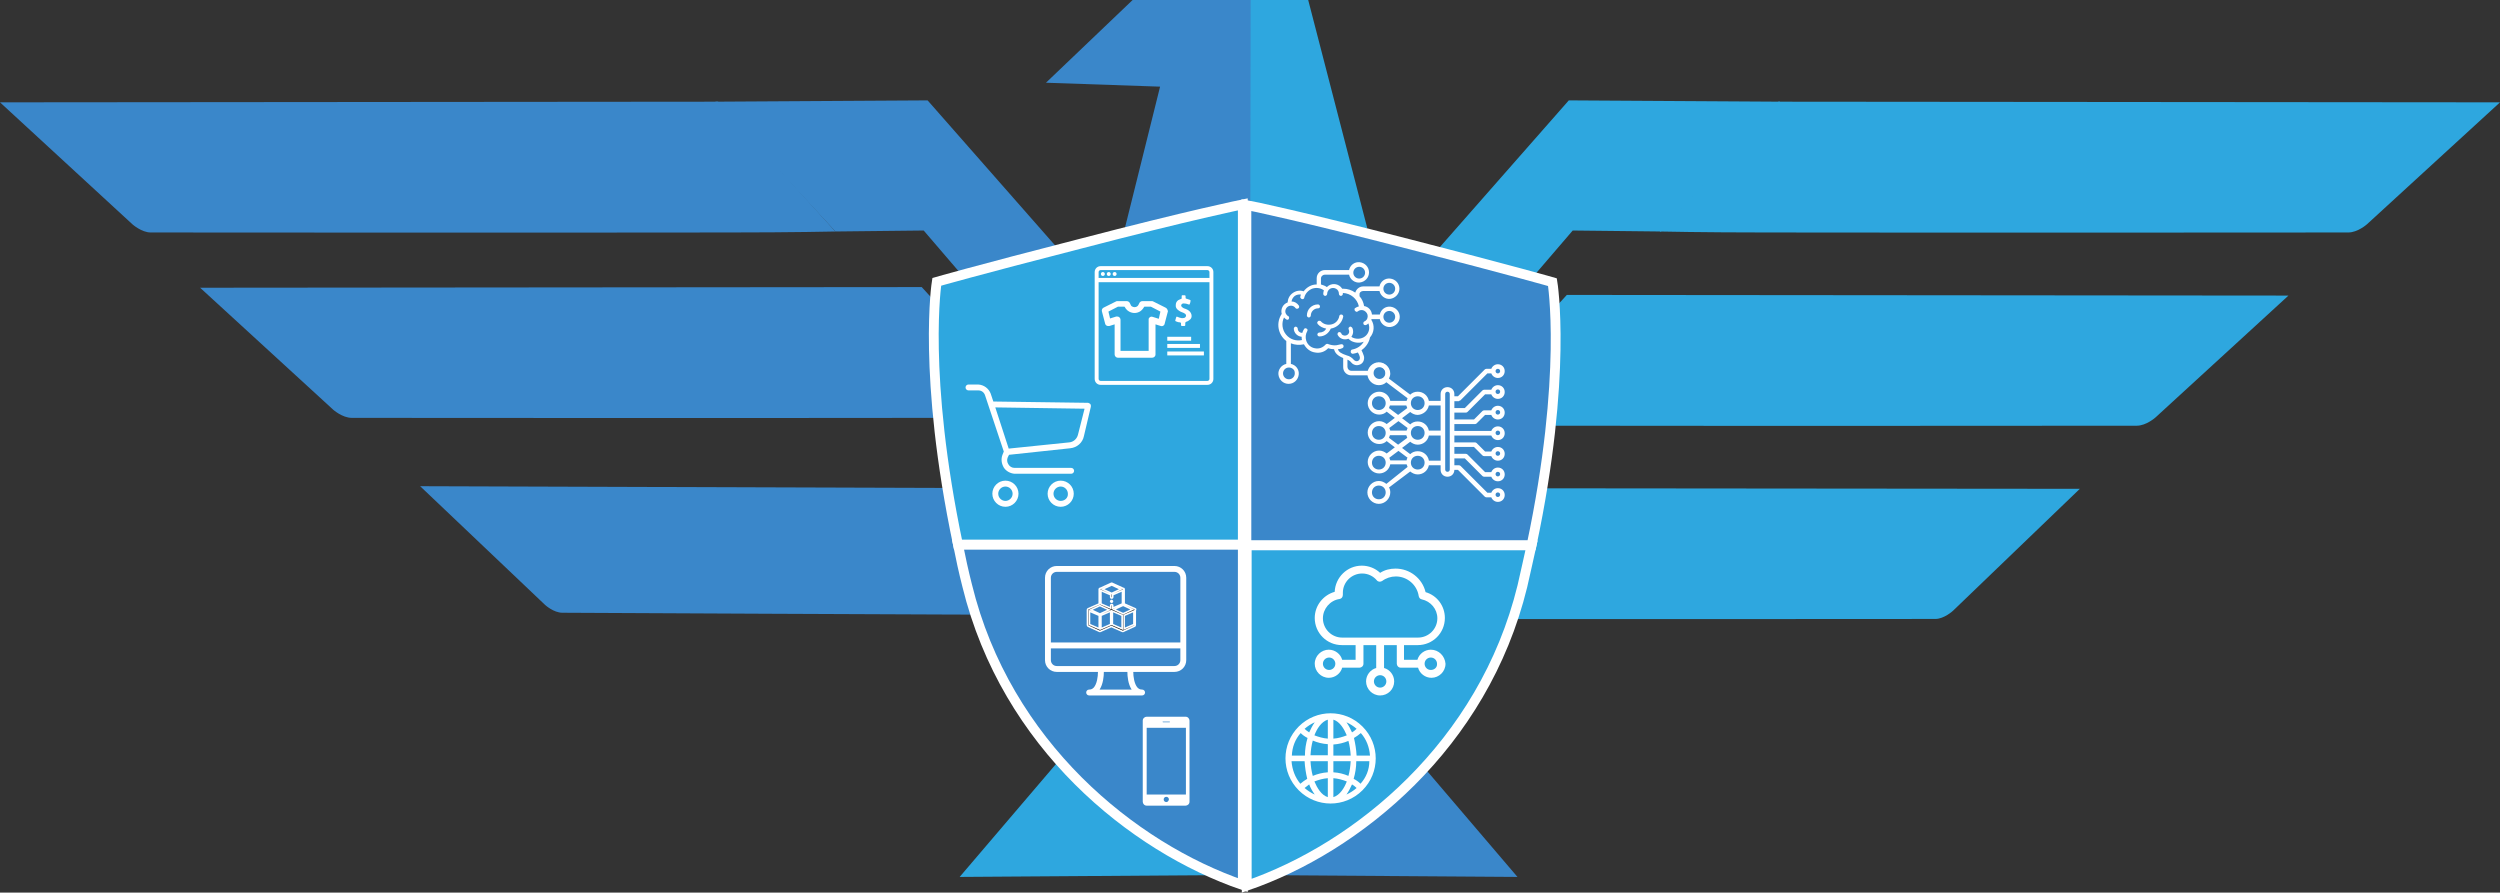 <svg xmlns="http://www.w3.org/2000/svg" xmlns:xlink="http://www.w3.org/1999/xlink" version="1.1" id="Layer_1" x="0px" y="0px" viewBox="0 0 764.6 273" style="enable-background:new 0 0 764.6 273;" xml:space="preserve">
<rect x="0" y="0" width="764.6" height="273" fill="#333333" stroke="none"/>
<style type="text/css">
	.st0{stroke:#FFFFFF;stroke-width:3;stroke-miterlimit:10;}
	.st1{fill:#FFFFFF;}
	.st2{stroke:#FFFFFF;stroke-width:0.5;stroke-miterlimit:10;}
</style>
<g>
	<g>
		<polygon points="381.7,88.5 429,88.5 479.8,30.7 544.4,31.1 508,70.8 481,70.5 381.7,186.2   " style="&#10;    fill: rgb(46, 167, 223);&#10;"/>
		<g>
			<path d="M479.2,90.2l220.7,0.2l-40.7,37.3c0,0-2.8,2.5-5.7,2.5c-2.1,0-119.1,0.1-177.8,0c-19.7,0-32.8-0.3-32.8-0.3L479.2,90.2z" style="&#10;    fill: rgb(46, 167, 223);&#10;"/>
			<path d="M425.7,149.3l210.4,0.2l-38.8,37.3c0,0-2.7,2.5-5.4,2.5c-2,0-113.5,0.1-169.4,0c-18.8,0-31.3-0.3-31.3-0.3L425.7,149.3z" style="&#10;    fill: rgb(46, 167, 223);&#10;"/>
			<polygon points="382,0 400.1,0 418.2,69.9 381.9,69.9    " style="&#10;    fill: rgb(46, 167, 223);&#10;"/>
			<path d="M543.9,31.1l220.7,0.2l-40.7,37.3c0,0-2.8,2.5-5.7,2.5c-2.1,0-119.1,0.1-177.8,0c-19.7,0-32.8-0.3-32.8-0.3L543.9,31.1z" style="&#10;    fill: rgb(46, 167, 223);&#10;"/>
			<polygon points="378.6,210.3 414.7,210.3 464.1,268.2 378.6,267.6    " style="&#10;    fill: rgb(58, 135, 202);&#10;"/>
		</g>
		<g>
			<g>
				<path d="M281.9,87.8L61.2,88l40.7,37.3c0,0,2.8,2.5,5.7,2.5c2.1,0,119.1,0.1,177.8,0c19.7,0,32.8-0.3,32.8-0.3L281.9,87.8z" style="&#10;    fill: rgb(58, 135, 202);&#10;"/>
				<path d="M336.5,149.4l-208-0.7l38.2,36.3c0,0,2.6,2.4,5.3,2.4c2,0,112.2,0.6,167.5,0.7c18.6,0.1,30.9-0.2,30.9-0.2L336.5,149.4z      " style="&#10;    fill: rgb(58, 135, 202);&#10;"/>
				<polygon points="379.1,210.3 342.9,210.3 293.5,268.2 379.1,267.6     " style="&#10;    fill: rgb(46, 167, 223);&#10;"/>
				<polygon points="382.5,0 346.4,0 319.9,25.3 354.8,26.5 344,69.9 382.4,69.9     " style="&#10;    fill: rgb(58, 135, 202);&#10;"/>
			</g>
			<path d="M219.6,31.1L0,31.3l40.5,37.3c0,0,2.8,2.5,5.6,2.5c2.1,0,118.4,0.1,176.8,0c19.6,0,32.6-0.3,32.6-0.3L219.6,31.1z" style="&#10;    fill: rgb(58, 135, 202);&#10;"/>
		</g>
		<polygon points="218.8,31.1 283.7,30.7 334.5,88.5 383.3,88.5 381.8,186.2 282.5,70.5 255.5,70.8   " style="&#10;    fill: rgb(58, 135, 202);&#10;"/>
		<g>
			<g>
				<g>
					<path class="st0" d="M380.1,62.5v104.1H293c-11-52.3-6.5-80.4-6.5-80.4s11.4-3.3,43.7-11.6C364.3,65.7,380.1,62.5,380.1,62.5       C380.1,62.5,380.1,62.5,380.1,62.5z" style="&#10;    fill: rgb(46, 167, 223);&#10;"/>
					<path class="st0" d="M380.1,166.6v104.1c-33.7-11.6-72.4-42.9-84.3-91.6c-1.1-4.3-2-8.5-2.8-12.5H380.1z" style="&#10;    fill: rgb(58, 135, 202);&#10;"/>
				</g>
				<g>
					<path class="st0" d="M468.4,166.8h-87.2V62.7c1.2,0.2,17,3.5,49.9,12c32.3,8.3,43.7,11.6,43.7,11.6S479.5,114.5,468.4,166.8z" style="&#10;    fill: rgb(58, 135, 202);&#10;"/>
					<path class="st0" d="M468.4,166.8c-0.9,4-1.8,8.2-2.8,12.5c-11.9,48.7-50.6,80-84.3,91.6V166.8H468.4z" style="&#10;    fill: rgb(46, 167, 223);&#10;"/>
				</g>
			</g>
			<g>
				<g>
					<path class="st1" d="M362.6,219.2h-11.9c-0.6,0-1.2,0.5-1.2,1.2v24.8c0,0.6,0.5,1.2,1.2,1.2h11.9c0.6,0,1.2-0.5,1.2-1.2v-24.8       C363.8,219.8,363.3,219.2,362.6,219.2z M355.7,220.7h2c0.1,0,0.1,0.1,0.1,0.1c0,0.1-0.1,0.1-0.1,0.1h-2c-0.1,0-0.1-0.1-0.1-0.1       C355.5,220.7,355.6,220.7,355.7,220.7z M356.7,245.3c-0.4,0-0.8-0.3-0.8-0.8c0-0.4,0.3-0.8,0.8-0.8c0.4,0,0.8,0.3,0.8,0.8       C357.4,245,357.1,245.3,356.7,245.3z M362.7,243h-12v-20.4h12L362.7,243L362.7,243z"/>
				</g>
				<g>
					<g>
						<path class="st1" d="M437.6,198.7c-1.9,0-3.6,1.3-4.1,3.1h-4.1v-4.5h4.2c4.6,0,8.3-3.7,8.3-8.3c0-3.7-2.4-6.9-5.9-7.9        c-1-4.2-4.8-7.2-9.2-7.2c-1.7,0-3.3,0.4-4.7,1.3c-1.5-1.4-3.5-2.2-5.6-2.2c-4.5,0-8.1,3.6-8.3,8c-3.5,1-6.1,4.2-6.1,8        c0,4.6,3.7,8.3,8.3,8.3h4.2v4.5h-4.1c-0.5-1.8-2.2-3.1-4.1-3.1c-2.3,0-4.3,1.9-4.3,4.3c0,2.3,1.9,4.3,4.3,4.3        c1.9,0,3.6-1.3,4.1-3.1h5.3c0.6,0,1.2-0.5,1.2-1.2v-5.7h3.9v7c-1.8,0.5-3.1,2.2-3.1,4.1c0,2.3,1.9,4.3,4.3,4.3        s4.3-1.9,4.3-4.3c0-1.9-1.3-3.6-3.1-4.1v-7h3.9v5.7c0,0.6,0.5,1.2,1.2,1.2h5.3c0.5,1.8,2.2,3.1,4.1,3.1c2.3,0,4.3-1.9,4.3-4.3        C441.9,200.6,440,198.7,437.6,198.7z M406.5,204.9c-1.1,0-1.9-0.9-1.9-1.9c0-1.1,0.9-1.9,1.9-1.9c1.1,0,1.9,0.9,1.9,1.9        C408.4,204.1,407.5,204.9,406.5,204.9z M424,208.4c0,1.1-0.9,1.9-1.9,1.9c-1.1,0-1.9-0.9-1.9-1.9c0-1.1,0.9-1.9,1.9-1.9        C423.1,206.5,424,207.3,424,208.4z M410.5,195c-3.3,0-5.9-2.7-5.9-5.9c0-2.9,2.2-5.5,5.1-5.9c0.6-0.1,1-0.6,1-1.3        c0-0.2,0-0.4,0-0.6c0-3.3,2.7-5.9,5.9-5.9c1.8,0,3.4,0.8,4.5,2.1c0.4,0.5,1.1,0.5,1.6,0.2c1.2-0.9,2.7-1.4,4.2-1.4        c3.5,0,6.5,2.6,7,6c0.1,0.5,0.4,0.9,0.9,1c2.8,0.6,4.8,3,4.8,5.8c0,3.3-2.7,5.9-5.9,5.9L410.5,195L410.5,195z M437.6,204.9        c-1.1,0-1.9-0.9-1.9-1.9c0-1.1,0.9-1.9,1.9-1.9c1.1,0,1.9,0.9,1.9,1.9C439.6,204.1,438.7,204.9,437.6,204.9z"/>
					</g>
				</g>
				<path class="st1" d="M416.7,222.2c-5.4-5.4-14.1-5.4-19.5,0c-5.4,5.4-5.4,14.1,0,19.5c5.4,5.4,14.1,5.4,19.5,0      C422.1,236.3,422.1,227.6,416.7,222.2z M416.1,239.7c-0.6-0.6-1.3-1.1-2.1-1.5c0.5-1.7,0.8-3.5,0.8-5.4h4      C418.8,235.4,417.8,237.8,416.1,239.7L416.1,239.7z M395,232.8h4c0.1,1.9,0.4,3.7,0.8,5.4c-0.7,0.4-1.4,0.9-2.1,1.5      C396.1,237.8,395.2,235.4,395,232.8z M397.8,224.2c0.6,0.6,1.3,1.1,2.1,1.5c-0.5,1.7-0.8,3.5-0.8,5.4h-4      C395.2,228.5,396.1,226.1,397.8,224.2z M406.1,225.9c-1.4-0.1-2.8-0.5-4.1-1c0.7-1.9,2.1-4.2,4.1-4.8V225.9z M406.1,227.6v3.4      h-5.3c0.1-1.6,0.3-3.1,0.7-4.5C402.9,227.1,404.5,227.5,406.1,227.6z M406.1,232.8v3.4c-1.6,0.1-3.2,0.5-4.6,1.1      c-0.4-1.4-0.6-2.9-0.7-4.5H406.1z M406.1,238v5.8c-2-0.6-3.3-2.9-4.1-4.8C403.3,238.5,404.7,238.1,406.1,238z M407.8,238      c1.4,0.1,2.8,0.5,4.1,1c-0.7,1.9-2.1,4.2-4.1,4.8V238z M407.8,236.2v-3.4h5.3c-0.1,1.6-0.3,3.1-0.7,4.5      C411,236.7,409.5,236.3,407.8,236.2L407.8,236.2z M407.8,231.1v-3.4c1.6-0.1,3.2-0.5,4.6-1.1c0.4,1.4,0.6,2.9,0.7,4.5H407.8z       M407.8,225.9v-5.8c2,0.6,3.3,2.9,4.1,4.8C410.6,225.4,409.3,225.8,407.8,225.9z M411.8,220.9c1.1,0.5,2.2,1.2,3.1,2      c-0.4,0.4-0.9,0.8-1.4,1.1C413,222.9,412.5,221.9,411.8,220.9z M400.4,224c-0.5-0.3-1-0.7-1.4-1.1c0.9-0.8,2-1.5,3.1-2      C401.4,221.9,400.9,222.9,400.4,224L400.4,224z M400.4,239.9c0.4,1.1,1,2.1,1.7,3.1c-1.1-0.5-2.2-1.2-3.1-2      C399.5,240.6,400,240.2,400.4,239.9z M413.5,239.9c0.5,0.3,1,0.7,1.4,1.1c-0.9,0.8-2,1.5-3.1,2C412.5,242,413,241,413.5,239.9      L413.5,239.9z M414.9,231.1c-0.1-1.9-0.4-3.7-0.8-5.4c0.7-0.4,1.4-0.9,2.1-1.5c1.7,1.9,2.6,4.3,2.8,6.9H414.9z"/>
				<path class="st1" d="M359.2,173.1h-36c-2,0-3.6,1.6-3.6,3.6v25.2c0,2,1.6,3.6,3.6,3.6h12.6c0,1.4-0.3,3.7-1.3,4.8      c-0.4,0.4-0.8,0.6-1.4,0.6c-0.5,0-0.9,0.4-0.9,0.9s0.4,0.9,0.9,0.9h16.2c0.5,0,0.9-0.4,0.9-0.9s-0.4-0.9-0.9-0.9      c-0.6,0-1-0.2-1.4-0.6c-1-1.1-1.3-3.4-1.3-4.8h12.6c2,0,3.6-1.6,3.6-3.6v-25.2C362.8,174.7,361.2,173.1,359.2,173.1z       M336.3,210.9c1.1-1.7,1.3-4.1,1.3-5.4h7.2c0,1.3,0.2,3.7,1.3,5.4H336.3z M361,201.9c0,1-0.8,1.8-1.8,1.8h-36      c-1,0-1.8-0.8-1.8-1.8v-3.6H361V201.9z M361,196.5h-39.6v-19.8c0-1,0.8-1.8,1.8-1.8h36c1,0,1.8,0.8,1.8,1.8L361,196.5L361,196.5      z"/>
				<g>
					<path class="st1" d="M446.2,122.6c0.2,0,0.4-0.1,0.5-0.2l8.2-8.2h1.2c0.3,0.8,1.1,1.4,2,1.4c1.2,0,2.1-0.9,2.1-2.1       s-0.9-2.1-2.1-2.1c-0.9,0-1.7,0.6-2,1.4h-1.5c-0.2,0-0.4,0.1-0.5,0.2l-8.2,8.2h-1.1v-0.7c0-1.2-0.9-2.1-2.1-2.1       c-1.2,0-2.1,0.9-2.1,2.1v2.1H437c-0.3-1.6-1.7-2.8-3.4-2.8c-0.9,0-1.7,0.3-2.3,0.9l-6.5-4.9c0.2-0.5,0.4-1,0.4-1.5       c0-1.9-1.6-3.5-3.5-3.5s-3.5,1.6-3.5,3.5s1.6,3.5,3.5,3.5c0.9,0,1.7-0.3,2.3-0.9l6.5,4.9c-0.1,0.3-0.2,0.5-0.3,0.8h-5       c-0.3-1.6-1.7-2.8-3.4-2.8c-1.9,0-3.5,1.6-3.5,3.5c0,1.9,1.6,3.5,3.5,3.5c0.9,0,1.7-0.3,2.3-0.9l2.5,1.9l-2.5,1.9       c-0.6-0.5-1.4-0.9-2.3-0.9c-1.9,0-3.5,1.6-3.5,3.5s1.6,3.5,3.5,3.5c0.9,0,1.7-0.3,2.3-0.9l2.5,1.9l-2.5,1.9       c-0.6-0.5-1.4-0.9-2.3-0.9c-1.9,0-3.5,1.6-3.5,3.5s1.6,3.5,3.5,3.5c1.7,0,3.1-1.2,3.4-2.8h5c0.1,0.3,0.2,0.6,0.3,0.8L424,148       c-0.6-0.5-1.4-0.9-2.3-0.9c-1.9,0-3.5,1.6-3.5,3.5c0,1.9,1.6,3.5,3.5,3.5s3.5-1.6,3.5-3.5c0-0.5-0.1-1.1-0.4-1.5l6.5-4.9       c0.6,0.5,1.4,0.9,2.3,0.9c1.7,0,3.1-1.2,3.4-2.8h3.6v1.4c0,1.2,0.9,2.1,2.1,2.1c1.2,0,2.1-0.9,2.1-2.1h1.1l8.2,8.2       c0.1,0.1,0.3,0.2,0.5,0.2h1.5c0.3,0.8,1.1,1.4,2,1.4c1.2,0,2.1-0.9,2.1-2.1s-0.9-2.1-2.1-2.1c-0.9,0-1.7,0.6-2,1.4h-1.2       l-8.2-8.2c-0.1-0.1-0.3-0.2-0.5-0.2h-1.4v-2.1h3.2l5.4,5.4c0.1,0.1,0.3,0.2,0.5,0.2h2.2c0.3,0.8,1.1,1.4,2,1.4       c1.2,0,2.1-0.9,2.1-2.1c0-1.2-0.9-2.1-2.1-2.1c-0.9,0-1.7,0.6-2,1.4h-1.9l-5.4-5.4c-0.1-0.1-0.3-0.2-0.5-0.2h-3.5v-2.1h6       l2.6,2.6c0.1,0.1,0.3,0.2,0.5,0.2h2.2c0.3,0.8,1.1,1.4,2,1.4c1.2,0,2.1-0.9,2.1-2.1s-0.9-2.1-2.1-2.1c-0.9,0-1.7,0.6-2,1.4       h-1.9l-2.6-2.6c-0.1-0.1-0.3-0.2-0.5-0.2h-6.3v-2.1h11.3c0.3,0.8,1.1,1.4,2,1.4c1.2,0,2.1-0.9,2.1-2.1s-0.9-2.1-2.1-2.1       c-0.9,0-1.7,0.6-2,1.4h-11.3v-2.1h6.3c0.2,0,0.4-0.1,0.5-0.2l2.6-2.6h1.9c0.3,0.8,1.1,1.4,2,1.4c1.2,0,2.1-0.9,2.1-2.1       c0-1.2-0.9-2.1-2.1-2.1c-0.9,0-1.7,0.6-2,1.4h-2.2c-0.2,0-0.4,0.1-0.5,0.2l-2.6,2.6h-6v-2.1h3.5c0.2,0,0.4-0.1,0.5-0.2l5.4-5.4       h1.9c0.3,0.8,1.1,1.4,2,1.4c1.2,0,2.1-0.9,2.1-2.1s-0.9-2.1-2.1-2.1c-0.9,0-1.7,0.6-2,1.4h-2.2c-0.2,0-0.4,0.1-0.5,0.2       l-5.4,5.4h-3.2v-2.1H446.2z M458.1,112.8c0.4,0,0.7,0.3,0.7,0.7s-0.3,0.7-0.7,0.7s-0.7-0.3-0.7-0.7S457.7,112.8,458.1,112.8z        M458.1,150.6c0.4,0,0.7,0.3,0.7,0.7c0,0.4-0.3,0.7-0.7,0.7s-0.7-0.3-0.7-0.7C457.4,150.9,457.7,150.6,458.1,150.6z        M458.1,144.3c0.4,0,0.7,0.3,0.7,0.7c0,0.4-0.3,0.7-0.7,0.7s-0.7-0.3-0.7-0.7C457.4,144.6,457.7,144.3,458.1,144.3z M458.1,138       c0.4,0,0.7,0.3,0.7,0.7c0,0.4-0.3,0.7-0.7,0.7s-0.7-0.3-0.7-0.7C457.4,138.3,457.7,138,458.1,138z M458.1,131.7       c0.4,0,0.7,0.3,0.7,0.7s-0.3,0.7-0.7,0.7s-0.7-0.3-0.7-0.7C457.4,132,457.7,131.7,458.1,131.7z M458.1,125.4       c0.4,0,0.7,0.3,0.7,0.7s-0.3,0.7-0.7,0.7s-0.7-0.3-0.7-0.7S457.7,125.4,458.1,125.4z M458.1,119.1c0.4,0,0.7,0.3,0.7,0.7       s-0.3,0.7-0.7,0.7s-0.7-0.3-0.7-0.7S457.7,119.1,458.1,119.1z M437,124h3.6v7.7H437c-0.3-1.6-1.7-2.8-3.4-2.8       c-0.9,0-1.7,0.3-2.3,0.9l-2.5-1.9l2.5-1.9c0.6,0.5,1.4,0.9,2.3,0.9C435.3,126.8,436.7,125.6,437,124z M431.5,132.4       c0-1.2,0.9-2.1,2.1-2.1c1.2,0,2.1,0.9,2.1,2.1s-0.9,2.1-2.1,2.1C432.4,134.5,431.5,133.6,431.5,132.4z M433.6,121.2       c1.2,0,2.1,0.9,2.1,2.1c0,1.2-0.9,2.1-2.1,2.1c-1.2,0-2.1-0.9-2.1-2.1C431.5,122.1,432.4,121.2,433.6,121.2z M421.7,116.3       c-1.2,0-2.1-0.9-2.1-2.1s0.9-2.1,2.1-2.1c1.2,0,2.1,0.9,2.1,2.1S422.9,116.3,421.7,116.3z M421.7,125.4c-1.2,0-2.1-0.9-2.1-2.1       c0-1.2,0.9-2.1,2.1-2.1c1.2,0,2.1,0.9,2.1,2.1C423.8,124.5,422.9,125.4,421.7,125.4z M424.8,124.8c0.1-0.3,0.2-0.5,0.3-0.8h5       c0.1,0.3,0.2,0.6,0.3,0.8l-2.8,2.1L424.8,124.8z M430.5,130.9c-0.1,0.3-0.2,0.5-0.3,0.8h-5c-0.1-0.3-0.2-0.6-0.3-0.8l2.8-2.1       L430.5,130.9z M421.7,134.5c-1.2,0-2.1-0.9-2.1-2.1s0.9-2.1,2.1-2.1c1.2,0,2.1,0.9,2.1,2.1S422.9,134.5,421.7,134.5z        M424.8,133.9c0.1-0.3,0.2-0.5,0.3-0.8h5c0.1,0.3,0.2,0.6,0.3,0.8l-2.8,2.1L424.8,133.9z M430.2,140.8h-5       c-0.1-0.3-0.2-0.6-0.3-0.8l2.8-2.1l2.8,2.1C430.3,140.2,430.2,140.5,430.2,140.8z M421.7,143.6c-1.2,0-2.1-0.9-2.1-2.1       s0.9-2.1,2.1-2.1c1.2,0,2.1,0.9,2.1,2.1S422.9,143.6,421.7,143.6z M421.7,152.7c-1.2,0-2.1-0.9-2.1-2.1c0-1.2,0.9-2.1,2.1-2.1       c1.2,0,2.1,0.9,2.1,2.1C423.8,151.8,422.9,152.7,421.7,152.7z M433.6,143.6c-1.2,0-2.1-0.9-2.1-2.1s0.9-2.1,2.1-2.1       c1.2,0,2.1,0.9,2.1,2.1S434.8,143.6,433.6,143.6z M437,140.8c-0.3-1.6-1.7-2.8-3.4-2.8c-0.9,0-1.7,0.3-2.3,0.9l-2.5-1.9       l2.5-1.9c0.6,0.5,1.4,0.9,2.3,0.9c1.7,0,3.1-1.2,3.4-2.8h3.6v7.7H437z M443.4,143.6c0,0.4-0.3,0.7-0.7,0.7s-0.7-0.3-0.7-0.7       v-23.1c0-0.4,0.3-0.7,0.7-0.7s0.7,0.3,0.7,0.7V143.6z"/>
					<g id="Page-1_2_">
						<g>
							<path id="Shape_2_" class="st1" d="M410.3,96.2c-0.3-0.1-0.7,0.2-0.7,0.5c-0.2,1.2-1.1,2.2-2.3,2.5c-1.2,0.3-2.5,0-3.3-0.9         c-0.1-0.2-0.4-0.2-0.6-0.2c-0.2,0-0.4,0.2-0.5,0.4c-0.1,0.2,0,0.4,0.1,0.6c0.7,0.8,1.6,1.2,2.6,1.4c-0.4,0.8-1.2,1.2-2.1,1.2         c-0.3,0-0.6,0.3-0.6,0.6c0,0.3,0.3,0.6,0.6,0.6c1.6,0,2.9-1,3.5-2.4c1.9-0.3,3.4-1.7,3.8-3.6         C410.9,96.6,410.6,96.2,410.3,96.2L410.3,96.2z"/>
							<path class="st1" d="M403.7,93.7c0-0.3-0.3-0.6-0.6-0.6c-1.9,0-3.4,1.5-3.4,3.4c0,0.3,0.3,0.6,0.6,0.6s0.6-0.3,0.6-0.6         c0-1.2,1-2.2,2.2-2.2C403.5,94.3,403.7,94.1,403.7,93.7z"/>
							<path class="st1" d="M416.9,89h5c0.3,1.5,1.8,2.6,3.3,2.4s2.8-1.5,2.8-3.1c0-1.6-1.2-2.9-2.8-3.1c-1.6-0.2-3,0.9-3.3,2.4h-5         c-1.1,0-2.1,0.8-2.4,1.9c-1.1-0.8-2.4-1.2-3.7-1.2c-0.1,0-0.2,0-0.3,0c-0.5-0.8-1.3-1.3-2.2-1.4c-0.9-0.1-1.8,0.2-2.5,0.9         c-0.5-0.4-1.2-0.6-1.8-0.8v-1.8c0-0.7,0.6-1.2,1.2-1.2h7.4c0.3,1.5,1.8,2.6,3.3,2.4c1.6-0.2,2.8-1.5,2.8-3.1         c0-1.6-1.2-2.9-2.8-3.1s-3,0.9-3.3,2.4h-7.4c-1.4,0-2.5,1.1-2.5,2.5V87c-1.6,0-3,0.8-4,2.1c-1.1-0.4-2.3-0.2-3.3,0.5         s-1.5,1.7-1.6,2.9c-1.4,0.5-2.2,2-1.8,3.5c-1.8,2.7-1.2,6.3,1.4,8.3v7c-1.5,0.3-2.6,1.8-2.4,3.3c0.2,1.6,1.5,2.8,3.1,2.8         c1.6,0,2.9-1.2,3.1-2.8s-0.9-3-2.4-3.3v-6.3c1.2,0.5,2.6,0.6,4,0.3c0.7,1.3,1.9,2.3,3.4,2.5c1.5,0.3,3-0.2,4-1.3         c0.6,0.2,1.2,0.3,1.8,0.3c0.3,1.2,1.1,2,2.8,2.7v2.8c0,1.4,1.1,2.5,2.5,2.5h5.6c0.3,1.5,1.8,2.6,3.3,2.4         c1.6-0.2,2.8-1.5,2.8-3.1c0-1.6-1.2-2.9-2.8-3.1c-1.6-0.2-3,0.9-3.3,2.4h-5.6c-0.7,0-1.2-0.6-1.2-1.2V110         c0.5,0.2,0.9,0.5,1.2,0.9c0.4,0.5,1.1,0.8,1.7,0.8c0.3,0,0.6-0.1,0.9-0.2c0.8-0.3,1.3-1.1,1.3-2c0-0.2,0-0.5-0.1-0.7         c-0.2-0.6-0.4-1.1-0.7-1.7c1.3-0.9,2.3-2.3,2.6-3.9c1.3-1.5,1.5-3.7,0.4-5.4c0-0.1,0.1-0.2,0.1-0.2h2.5         c0.3,1.5,1.8,2.6,3.3,2.4c1.6-0.2,2.8-1.5,2.8-3.1c0-1.6-1.2-2.9-2.8-3.1s-3,0.9-3.3,2.4h-2.4c-0.1-1.3-1.1-2.4-2.4-2.6         c-0.2-1.1-0.6-2.1-1.4-3v-0.5C415.7,89.5,416.3,89,416.9,89L416.9,89z M424.9,86.5c1,0,1.8,0.8,1.8,1.8c0,1-0.8,1.8-1.8,1.8         s-1.8-0.8-1.8-1.8C423.1,87.3,423.9,86.5,424.9,86.5z M415.7,81.6c1,0,1.8,0.8,1.8,1.8s-0.8,1.8-1.8,1.8s-1.8-0.8-1.8-1.8         S414.7,81.6,415.7,81.6z M396,114.2c0,1-0.8,1.8-1.8,1.8s-1.8-0.8-1.8-1.8s0.8-1.8,1.8-1.8c0.5,0,1,0.2,1.3,0.5         C395.9,113.2,396,113.7,396,114.2z M421.9,112.3c1,0,1.8,0.8,1.8,1.8s-0.8,1.8-1.8,1.8c-1,0-1.8-0.8-1.8-1.8         S420.8,112.3,421.9,112.3z M424.9,95.1c1,0,1.8,0.8,1.8,1.8c0,1-0.8,1.8-1.8,1.8s-1.8-0.8-1.8-1.8         C423.1,95.9,423.9,95.1,424.9,95.1z M418.3,96.7c0,0.3-0.1,0.6-0.2,0.9c-0.2,0.3-0.5,0.6-0.8,0.7c-0.3,0.1-0.4,0.5-0.3,0.8         c0.1,0.3,0.5,0.4,0.8,0.3c0.3-0.1,0.5-0.3,0.7-0.5c0.5,1.2,0.3,2.6-0.6,3.6l0,0c-1,1.1-2.7,1.4-4.1,0.8         c-0.2-0.1-0.4-0.2-0.5-0.3c0.6-0.8,0.7-1.8,0.3-2.7c-0.1-0.2-0.3-0.3-0.5-0.4s-0.4,0.1-0.6,0.3c-0.1,0.2-0.1,0.4,0,0.6         c0.3,0.6,0.1,1.3-0.4,1.6c-0.3,0.2-0.7,0.3-1.1,0.2c-0.4-0.1-0.7-0.3-0.8-0.7c-0.2-0.3-0.5-0.4-0.8-0.3         c-0.3,0.2-0.4,0.5-0.3,0.8c0.6,1.2,2,1.7,3.3,1.2c0.3,0.3,0.6,0.5,0.9,0.7c1.2,0.6,2.6,0.7,3.8,0.2c-0.8,1.3-2,2.1-3.5,2.4         c-0.3,0-0.5,0.3-0.5,0.7c0,0.3,0.3,0.6,0.6,0.6c0,0,0.1,0,0.1,0c0.5-0.1,1-0.2,1.5-0.4c0.3,0.5,0.5,0.9,0.6,1.4         c0,0.1,0,0.2,0,0.3c0,0.4-0.2,0.7-0.6,0.9c-0.4,0.2-0.9,0-1.2-0.3c-0.6-0.7-1.3-1.2-2.2-1.4c-1.8-0.6-2.5-1.1-2.7-1.9         c0.5,0,0.9-0.1,1.3-0.3c0.3-0.1,0.5-0.4,0.4-0.8c-0.1-0.3-0.4-0.5-0.8-0.4c-0.4,0.1-0.9,0.2-1.4,0.3         c-0.9,0.1-1.8-0.1-2.6-0.4c-0.2-0.1-0.5,0-0.7,0.2c-0.8,0.9-2,1.4-3.3,1.1c-1.2-0.2-2.2-1.1-2.6-2.3v0l0,0         c-0.3-1-0.2-2,0.3-2.9c0.2-0.3,0.1-0.7-0.2-0.8c-0.3-0.2-0.7-0.1-0.8,0.2c-0.2,0.3-0.4,0.7-0.5,1.1c0,0,0,0-0.1,0         c-0.7,0-1.3-0.6-1.3-1.3v0c0-0.2-0.1-0.3-0.2-0.4c-0.1-0.1-0.3-0.2-0.4-0.2c-0.3,0-0.6,0.3-0.6,0.6c0,1.3,1.1,2.4,2.4,2.5         c0,0,0,0.1,0,0.1c0,0.3,0,0.6,0.1,0.9c-1.8,0.4-3.7-0.2-4.9-1.7c-1.2-1.5-1.4-3.5-0.6-5.2c0.2,0.2,0.4,0.4,0.7,0.6         c0.3,0.2,0.7,0.1,0.8-0.2s0.1-0.7-0.2-0.8c-0.4-0.2-0.6-0.5-0.8-0.9c-0.3-0.8,0.1-1.7,0.8-2.1c0.8-0.4,1.7-0.2,2.2,0.5         c0.2,0.3,0.6,0.3,0.9,0.1c0.3-0.2,0.3-0.6,0.1-0.9c-0.5-0.7-1.3-1.2-2.2-1.2c0.1-0.7,0.5-1.3,1-1.7c0.6-0.4,1.3-0.5,1.9-0.4         c-0.1,0.2-0.2,0.4-0.2,0.6c-0.1,0.2,0,0.4,0.2,0.6c0.2,0.2,0.4,0.2,0.6,0.2c0.2-0.1,0.4-0.2,0.4-0.5c0.3-1.2,1.2-2.2,2.4-2.7         c1.2-0.4,2.5-0.3,3.6,0.5c-0.1,0.3-0.2,0.7-0.2,1.1c0,0.3,0.3,0.6,0.6,0.6c0.3,0,0.6-0.3,0.6-0.6c0-0.6,0.3-1.2,0.9-1.6         c0.6-0.3,1.2-0.3,1.8,0c0.6,0.3,0.9,0.9,0.9,1.6c0,0.3,0.3,0.6,0.6,0.6c0.3,0,0.6-0.3,0.6-0.6c0-0.1,0-0.2,0-0.3         c2.4,0.1,4.4,1.8,4.9,4.1c-0.4,0.1-0.8,0.3-1.1,0.5c-0.2,0.1-0.3,0.3-0.2,0.6c0,0.2,0.2,0.4,0.4,0.5c0.2,0.1,0.4,0.1,0.6-0.1         c0.5-0.4,1.3-0.5,1.9-0.2C417.9,95.4,418.3,96,418.3,96.7L418.3,96.7z"/>
						</g>
					</g>
				</g>
				<g>
					<g>
						<g>
							<g>
								<path class="st1" d="M307.5,147c-2.2,0-4,1.8-4,4c0,2.2,1.8,4,4,4c2.2,0,4-1.8,4-4C311.5,148.8,309.7,147,307.5,147z           M307.5,153.2c-1.2,0-2.2-1-2.2-2.2c0-1.2,1-2.2,2.2-2.2c1.2,0,2.2,1,2.2,2.2C309.7,152.2,308.7,153.2,307.5,153.2z"/>
								<path class="st1" d="M324.4,147c-2.2,0-4,1.8-4,4c0,2.2,1.8,4,4,4s4-1.8,4-4S326.6,147,324.4,147z M324.4,153.2          c-1.2,0-2.2-1-2.2-2.2c0-1.2,1-2.2,2.2-2.2s2.2,1,2.2,2.2C326.7,152.2,325.7,153.2,324.4,153.2z"/>
								<path class="st1" d="M333.5,123.6c-0.2-0.2-0.4-0.3-0.7-0.4l-29-0.4l-0.8-2.4c-0.6-1.6-2.1-2.7-3.8-2.8h-3          c-0.5,0-0.9,0.4-0.9,0.9s0.4,0.9,0.9,0.9h3c1,0,1.8,0.6,2.1,1.6l5.7,17.1l-0.4,1c-0.5,1.3-0.3,2.7,0.4,3.9          c0.7,1.1,2,1.8,3.3,1.9h17.3c0.5,0,0.9-0.4,0.9-0.9s-0.4-0.9-0.9-0.9h-17.3c-0.8,0-1.5-0.4-1.9-1.1          c-0.4-0.6-0.5-1.4-0.2-2.1l0.4-0.8l18.7-2c2.1-0.2,3.8-1.7,4.2-3.7l2.1-8.9C333.7,124.1,333.6,123.8,333.5,123.6z           M329.7,132.9c-0.3,1.3-1.4,2.3-2.7,2.4l-18.5,1.9l-4.1-12.6l27.3,0.4L329.7,132.9z"/>
							</g>
						</g>
					</g>
					<g>
						<path class="st1" d="M369.3,81.4h-32.7c-1,0-1.8,0.8-1.8,1.8v32.7c0,1,0.8,1.8,1.8,1.8h32.7c1,0,1.8-0.8,1.8-1.8V83.2        C371.1,82.2,370.3,81.4,369.3,81.4z M336.6,82.6h32.7c0.3,0,0.6,0.3,0.6,0.6V85H336v-1.8C336,82.9,336.3,82.6,336.6,82.6z         M369.3,116.5h-32.7c-0.3,0-0.6-0.3-0.6-0.6V86.3h33.9v29.6C369.9,116.2,369.6,116.5,369.3,116.5z"/>
						<circle class="st1" cx="337.3" cy="83.8" r="0.6"/>
						<circle class="st1" cx="339.1" cy="83.8" r="0.6"/>
						<circle class="st1" cx="340.9" cy="83.8" r="0.6"/>
						<path class="st1" d="M356.5,94.1l-3.8-1.9c-0.1-0.1-0.3-0.1-0.4-0.1h-2.9c-0.4,0-0.7,0.2-0.9,0.5l-0.3,0.6        c-0.3,0.7-1.2,0.9-1.8,0.6c-0.3-0.1-0.5-0.3-0.6-0.6l-0.3-0.6c-0.2-0.3-0.5-0.5-0.9-0.5h-2.9c-0.1,0-0.3,0-0.4,0.1l-3.8,1.9        c-0.4,0.2-0.6,0.7-0.5,1.1l1,3.8c0.1,0.5,0.6,0.8,1.2,0.7c0,0,0,0,0.1,0l1.6-0.5v9.2c0,0.5,0.4,1,1,1h10.5c0.5,0,1-0.4,1-1        v-9.2l1.6,0.5c0.5,0.2,1-0.1,1.2-0.6c0,0,0,0,0-0.1l1-3.8C357.1,94.7,356.9,94.3,356.5,94.1L356.5,94.1z M354.4,97.5l-1.9-0.6        c-0.5-0.2-1,0.1-1.2,0.6c0,0.1,0,0.2,0,0.3v9.5h-8.6v-9.5c0-0.5-0.4-1-1-1c-0.1,0-0.2,0-0.3,0l-1.9,0.6l-0.5-2.1l2.9-1.5h2        l0.1,0.1c0.8,1.6,2.8,2.3,4.4,1.5c0.6-0.3,1.1-0.8,1.5-1.5l0.1-0.1h2l2.9,1.5L354.4,97.5z"/>
						<path class="st1" d="M357,103h7.3v1.2H357V103z"/>
						<path class="st1" d="M357,105.2H367v1.2H357V105.2z"/>
						<path class="st1" d="M357,107.5h11.2v1.2H357V107.5z"/>
						<g>
							<path class="st1" d="M363.3,94.8c-0.4-0.2-0.8-0.4-1.2-0.5c-0.2-0.1-0.4-0.2-0.6-0.4c-0.4-0.3-0.3-0.8,0.1-1         c0.1-0.1,0.3-0.1,0.4-0.1c0.5,0,1,0.1,1.5,0.3c0.2,0.1,0.3,0.1,0.4-0.2c0.1-0.3,0.2-0.5,0.2-0.8c0.1-0.2,0-0.3-0.2-0.4         c-0.3-0.1-0.6-0.2-0.9-0.3c-0.4-0.1-0.4-0.1-0.4-0.5c0-0.6,0-0.6-0.6-0.6c-0.1,0-0.2,0-0.3,0c-0.3,0-0.3,0.1-0.3,0.3         c0,0.1,0,0.3,0,0.4c0,0.4,0,0.4-0.4,0.5c-0.9,0.3-1.4,0.9-1.4,1.8c-0.1,0.8,0.4,1.4,1.1,1.8c0.4,0.3,0.9,0.4,1.3,0.6         c0.2,0.1,0.3,0.2,0.5,0.3c0.4,0.4,0.3,0.9-0.2,1.2c-0.3,0.1-0.6,0.1-0.9,0.1c-0.5-0.1-0.9-0.2-1.3-0.4         c-0.2-0.1-0.3-0.1-0.4,0.2c-0.1,0.2-0.1,0.5-0.2,0.7c-0.1,0.3-0.1,0.4,0.2,0.5c0.4,0.2,0.8,0.3,1.2,0.3         c0.3,0.1,0.3,0.1,0.3,0.4c0,0.1,0,0.3,0,0.4c0,0.2,0.1,0.3,0.3,0.3c0.2,0,0.4,0,0.7,0c0.2,0,0.3-0.1,0.3-0.3         c0-0.2,0-0.4,0-0.6c0-0.2,0.1-0.3,0.3-0.4c0.5-0.1,0.8-0.4,1.2-0.7C364.8,97,364.5,95.5,363.3,94.8z"/>
						</g>
					</g>
				</g>
			</g>
		</g>
	</g>
	<g>
		<g>
			<path class="st2" d="M347.3,186.4c0-0.1,0-0.2-0.1-0.2l0,0c0,0,0,0,0,0c0,0,0,0,0,0l-3.4-1.5v-4.5c0,0,0,0,0,0c0,0,0,0,0,0     c0,0,0,0,0,0c0,0,0,0,0,0c0,0,0,0,0,0c0,0,0,0,0,0c0,0,0,0,0,0c0-0.1,0-0.1-0.1-0.2c0,0,0,0,0,0c0,0,0,0,0,0c0,0,0,0,0,0     c0,0,0,0,0,0c0,0,0,0,0,0c0,0,0,0,0,0c0,0,0,0,0,0c0,0,0,0,0,0c0,0,0,0,0,0c0,0,0,0,0,0c0,0,0,0,0,0c0,0,0,0,0,0c0,0,0,0,0,0     c0,0,0,0,0,0c0,0,0,0,0,0c0,0,0,0,0,0c0,0,0,0,0,0c0,0,0,0,0,0c0,0,0,0,0,0c0,0,0,0,0,0c0,0,0,0,0,0c0,0,0,0-0.1,0l-3.5-1.6     c-0.1,0-0.2,0-0.2,0l-3.5,1.6c0,0,0,0-0.1,0c0,0,0,0,0,0c0,0,0,0,0,0c0,0,0,0,0,0c0,0,0,0,0,0c0,0,0,0,0,0c0,0,0,0,0,0     c0,0,0,0,0,0c0,0,0,0,0,0c0,0,0,0,0,0c0,0,0,0,0,0c0,0,0,0,0,0c0,0,0,0,0,0c0,0,0,0,0,0c0,0,0,0,0,0c0,0,0,0,0,0c0,0,0,0,0,0     c0,0,0,0,0,0c0,0,0,0,0,0c0,0,0,0,0,0c0,0,0,0,0,0c0,0,0,0,0,0c0,0-0.1,0.1-0.1,0.2c0,0,0,0,0,0c0,0,0,0,0,0c0,0,0,0,0,0     c0,0,0,0,0,0c0,0,0,0,0,0c0,0,0,0,0,0c0,0,0,0,0,0v4.5l-3.4,1.5c0,0,0,0,0,0c-0.1,0-0.2,0.1-0.2,0.3v0v4.7c0,0.1,0.1,0.2,0.2,0.3     c0,0,3.5,1.6,3.5,1.6l0,0c0.1,0,0.2,0,0.2,0l0,0l3.4-1.5l3.4,1.5c0,0,0,0,0,0c0.1,0,0.2,0,0.2,0c0,0,0,0,0,0l3.5-1.6     c0.1,0,0.2-0.1,0.2-0.3V186.4L347.3,186.4z M343.5,187.7l-2.8-1.3l2.8-1.3l2.8,1.3L343.5,187.7z M340,182.9     c0.2,0,0.3-0.1,0.3-0.3v-0.7l3-1.3v4.1l-3,1.3v-0.8c0-0.2-0.1-0.3-0.3-0.3s-0.3,0.1-0.3,0.3v0.8l-3-1.3v-4.1l3,1.3v0.7     C339.7,182.8,339.8,182.9,340,182.9L340,182.9z M340,178.9l2.8,1.3l-2.8,1.3l-2.8-1.3L340,178.9z M336.4,185.2l2.8,1.3l-2.8,1.3     l-2.8-1.3L336.4,185.2z M333.2,186.9l3,1.3c0,0,0,0,0,0.1v4l-3-1.3V186.9z M336.7,188.2l3-1.3v4.1l-3,1.3L336.7,188.2     C336.7,188.3,336.7,188.2,336.7,188.2L336.7,188.2z M340.2,186.9l3,1.3c0,0,0,0,0,0.1v4l-3-1.3V186.9z M343.8,192.3v-4     c0,0,0,0,0-0.1l3-1.3v4.1L343.8,192.3z"/>
			<g>
				<path class="st2" d="M340,184.2c-0.1,0-0.2-0.1-0.3-0.2c0-0.1,0-0.2,0.1-0.3c0.1-0.1,0.2-0.1,0.3,0c0.1,0.1,0.2,0.2,0.1,0.3      C340.2,184.1,340.1,184.2,340,184.2z"/>
			</g>
		</g>
	</g>
</g>
</svg>